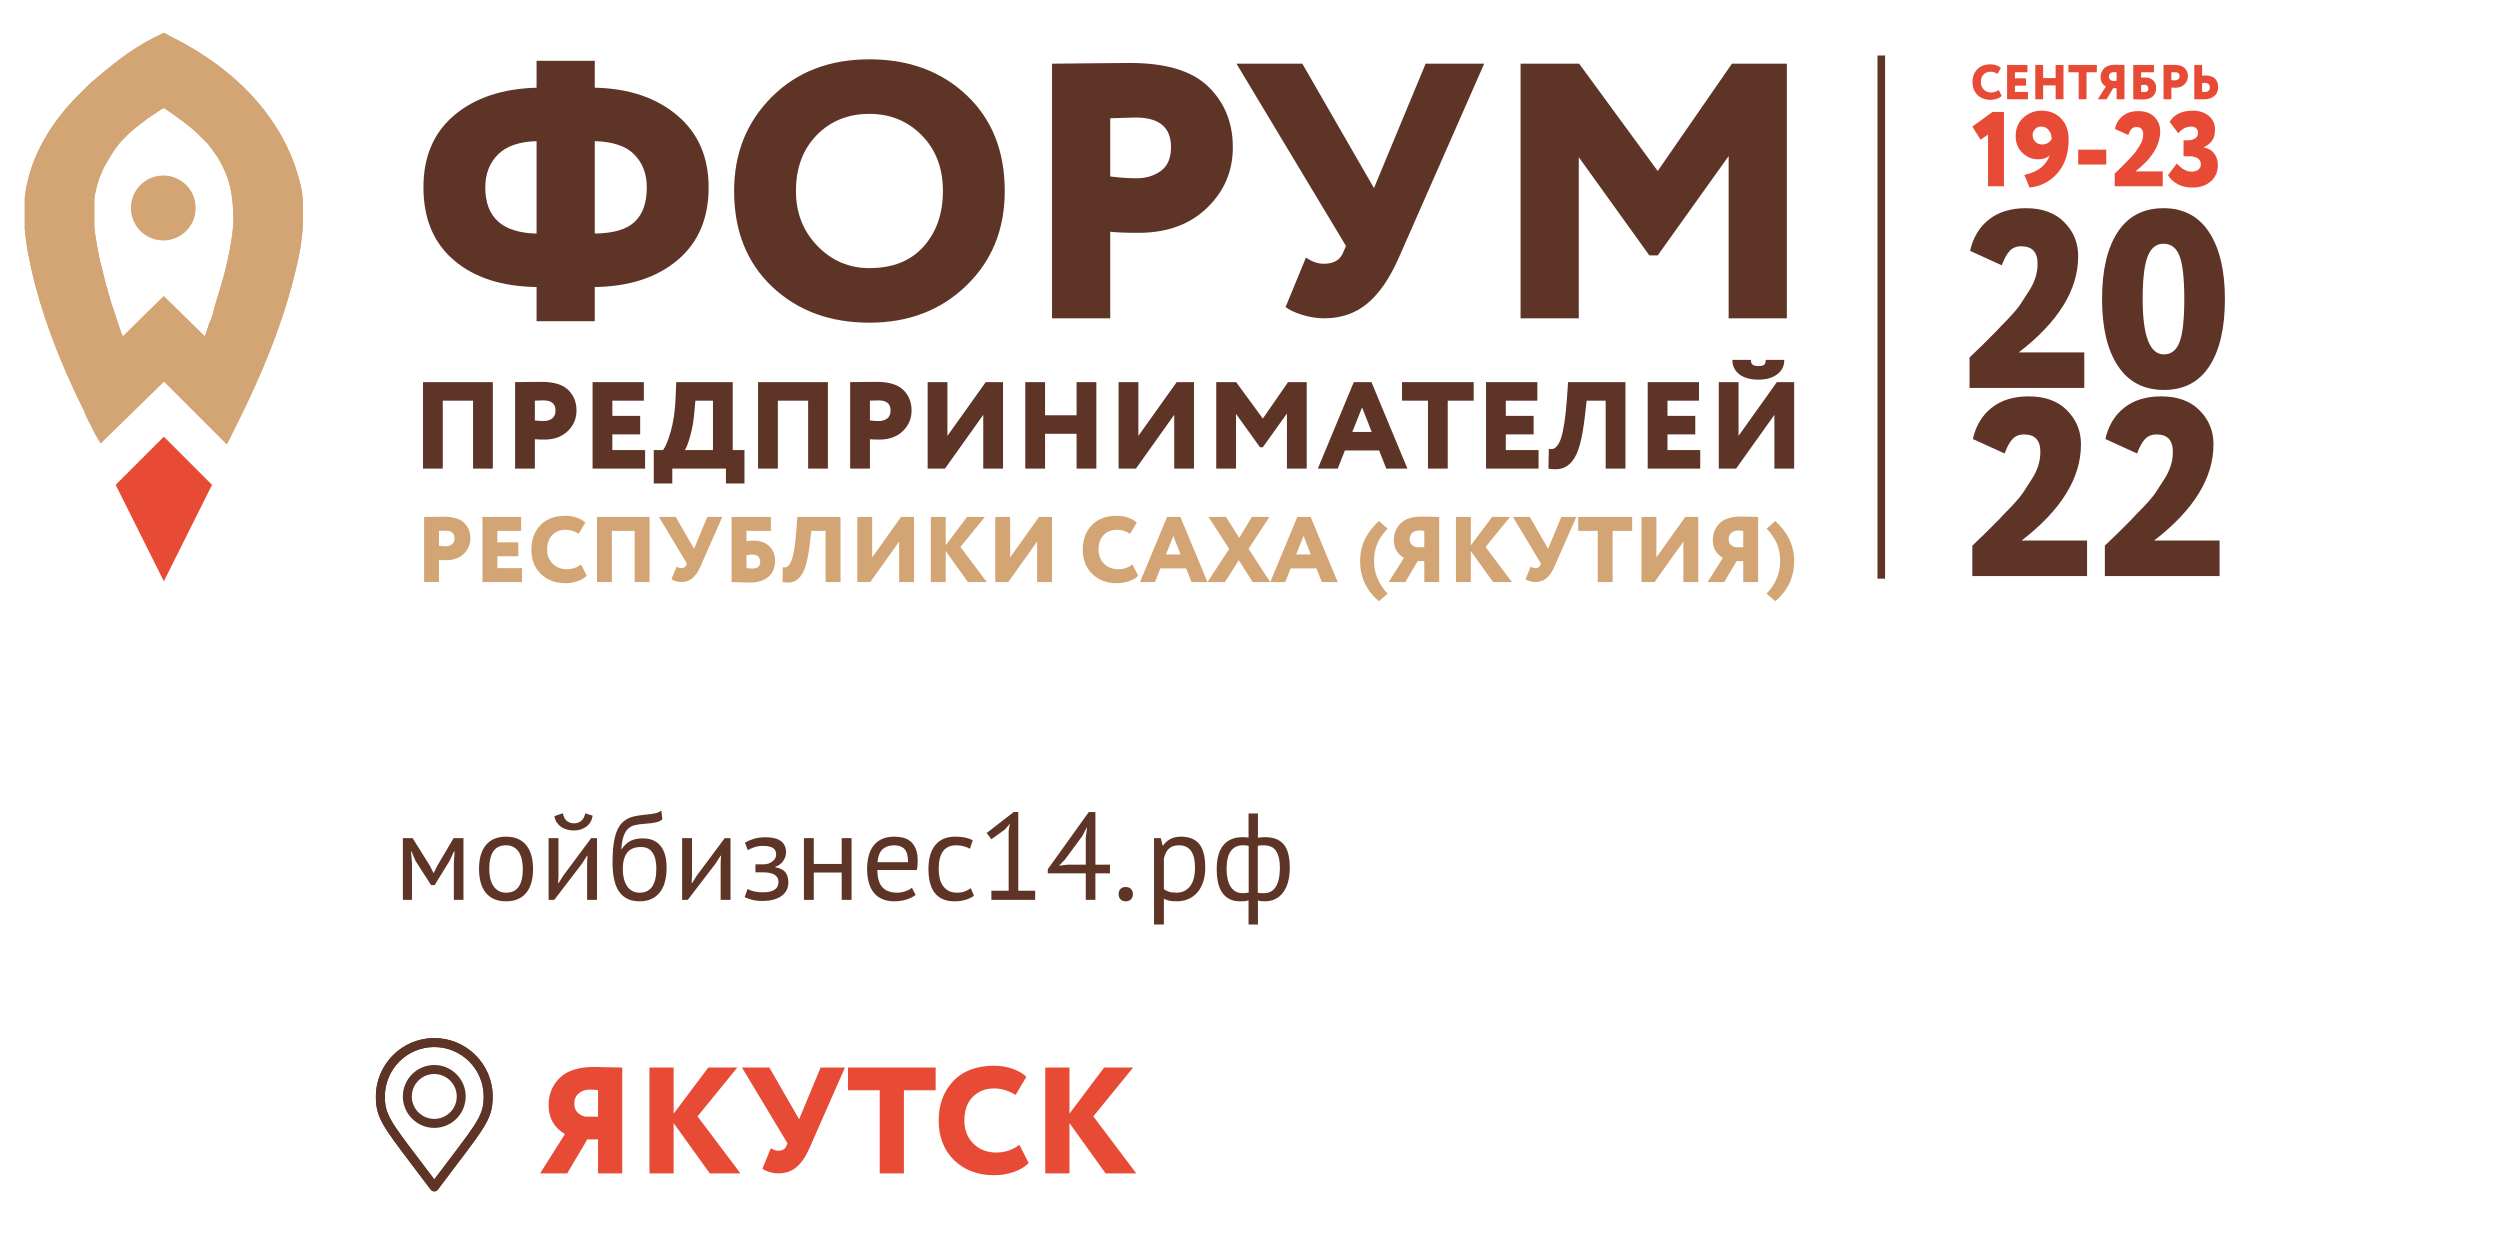 <?xml version="1.0" encoding="UTF-8"?> <!-- Creator: CorelDRAW 2020 --> <svg xmlns="http://www.w3.org/2000/svg" xmlns:xlink="http://www.w3.org/1999/xlink" xmlns:xodm="http://www.corel.com/coreldraw/odm/2003" xml:space="preserve" width="140mm" height="70mm" style="shape-rendering:geometricPrecision; text-rendering:geometricPrecision; image-rendering:optimizeQuality; fill-rule:evenodd; clip-rule:evenodd" viewBox="0 0 14000 7000"> <defs> <style type="text/css"> <![CDATA[ .fil6 {fill:#D4A574} .fil7 {fill:#E74B36} .fil5 {fill:#5E3427} .fil3 {fill:#D4A574;fill-rule:nonzero} .fil1 {fill:#E74B36;fill-rule:nonzero} .fil4 {fill:#E74B36;fill-rule:nonzero} .fil0 {fill:#5E3427;fill-rule:nonzero} .fil2 {fill:#5E3427;fill-rule:nonzero} ]]> </style> </defs> <g id="Слой_x0020_1">  <path class="fil0" d="M2541.49 4833.85l4.15 -65.65 -3.45 0 -24.88 53.21 -83.62 135.45 -19.35 0 -87.08 -135.45 -22.8 -53.21 -2.77 0 5.53 64.96 0 205.94 -51.14 0 0 -345.54 54.6 0 96.75 154.8 20.04 40.09 1.38 0 20.73 -41.47 90.53 -153.42 55.29 0 0 345.54 -53.91 0 0 -205.25zm140.98 32.48c0,-58.51 13.02,-103.31 39.05,-134.41 26.03,-31.1 63.46,-46.65 112.3,-46.65 25.8,0 48.26,4.26 67.38,12.79 19.12,8.52 34.9,20.73 47.33,36.62 12.44,15.9 21.66,35.02 27.65,57.36 5.99,22.35 8.98,47.11 8.98,74.29 0,58.51 -13.01,103.32 -39.04,134.42 -26.03,31.09 -63.47,46.64 -112.3,46.64 -25.8,0 -48.26,-4.26 -67.38,-12.78 -19.12,-8.53 -34.9,-20.73 -47.34,-36.63 -12.44,-15.89 -21.65,-35.01 -27.64,-57.36 -5.99,-22.34 -8.99,-47.11 -8.99,-74.29zm57.36 0c0,17.51 1.73,34.33 5.18,50.45 3.46,16.13 8.87,30.18 16.24,42.16 7.38,11.97 17.05,21.65 29.03,29.02 11.98,7.37 26.49,11.06 43.54,11.06 62.65,0.46 93.98,-43.77 93.98,-132.69 0,-17.97 -1.73,-35.01 -5.18,-51.14 -3.46,-16.12 -8.87,-30.17 -16.24,-42.15 -7.37,-11.98 -17.05,-21.54 -29.03,-28.68 -11.97,-7.14 -26.49,-10.71 -43.53,-10.71 -62.66,-0.46 -93.99,43.76 -93.99,132.68zm548.02 -31.79l2.07 -42.84 -2.07 0 -28.34 44.23 -155.49 203.17 -31.79 0 0 -345.54 55.29 0 0 210.78 -2.08 40.77 2.77 0 26.95 -42.84 155.49 -208.71 32.48 0 0 345.54 -55.28 0 0 -204.56zm-136.14 -280.57c4.6,21.19 12.55,35.93 23.84,44.23 11.28,8.29 24.3,12.44 39.04,12.44 14.75,0 27.88,-4.38 39.39,-13.13 11.52,-8.76 19.35,-23.04 23.5,-42.85l41.46 13.13c-4.14,26.72 -16.01,47.22 -35.59,61.51 -19.58,14.28 -42.96,21.42 -70.14,21.42 -12.44,0 -24.76,-1.61 -36.97,-4.84 -12.21,-3.22 -23.15,-8.06 -32.83,-14.51 -9.67,-6.45 -17.97,-14.74 -24.88,-24.88 -6.91,-10.14 -11.51,-22.11 -13.82,-35.94l47 -16.58zm329.63 201.1c15.21,-22.11 32.02,-37.66 50.45,-46.65 18.43,-8.98 41.46,-13.47 69.11,-13.47 42.38,0 74.98,13.82 97.78,41.46 22.81,27.64 34.21,68.42 34.21,122.32 0,62.2 -13.24,109.19 -39.74,140.98 -26.49,31.79 -63.46,47.68 -110.91,47.68 -50.68,0 -88.69,-17.5 -114.03,-52.52 -25.34,-35.01 -38.01,-90.07 -38.01,-165.16 0,-39.63 1.96,-73.49 5.88,-101.59 3.91,-28.11 9.67,-51.83 17.27,-71.18 7.61,-19.35 16.82,-34.79 27.65,-46.3 10.82,-11.52 23.03,-20.62 36.62,-27.3 13.59,-6.68 28.45,-11.4 44.58,-14.17 16.12,-2.76 33.4,-5.07 51.83,-6.91 23.95,-2.3 42.73,-4.95 56.32,-7.95 13.59,-2.99 24.53,-8.4 32.83,-16.24l6.21 49.76c-4.6,4.15 -9.67,7.6 -15.2,10.37 -5.53,2.76 -12.21,5.07 -20.04,6.91 -7.83,1.84 -17.16,3.45 -27.99,4.84 -10.82,1.38 -23.38,2.53 -37.66,3.45 -19.81,1.38 -37.2,3.8 -52.18,7.26 -14.97,3.45 -27.87,10.13 -38.7,20.04 -10.82,9.9 -19.35,23.96 -25.57,42.15 -6.22,18.2 -10.48,42.27 -12.78,72.22l2.07 0zm6.22 111.95c0,17.51 1.84,34.33 5.53,50.45 3.69,16.13 9.33,30.29 16.93,42.5 7.6,12.21 17.39,21.77 29.37,28.68 11.98,6.91 26.03,10.37 42.16,10.37 31.79,0 55.4,-11.4 70.83,-34.21 15.44,-22.81 23.15,-56.55 23.15,-101.24 0,-17.51 -1.61,-33.63 -4.84,-48.38 -3.22,-14.74 -8.29,-27.52 -15.2,-38.35 -6.91,-10.83 -15.66,-19.12 -26.26,-24.88 -10.6,-5.76 -23.27,-8.64 -38.01,-8.64 -35.93,-0.46 -62.19,10.02 -78.78,31.45 -16.59,21.42 -24.88,52.17 -24.88,92.25zm548.02 -32.48l2.07 -42.84 -2.07 0 -28.34 44.23 -155.49 203.17 -31.79 0 0 -345.54 55.29 0 0 210.78 -2.08 40.77 2.77 0 26.95 -42.84 155.49 -208.71 32.48 0 0 345.54 -55.28 0 0 -204.56zm194.87 50.45l0 -44.92 48.38 0c8.29,0 16.47,-1.38 24.53,-4.14 8.06,-2.77 15.32,-6.57 21.77,-11.41 6.45,-4.83 11.63,-10.59 15.55,-17.27 3.92,-6.68 5.87,-13.71 5.87,-21.08 0,-17.97 -6.22,-30.64 -18.66,-38.01 -12.43,-7.37 -31.09,-11.06 -55.97,-11.06 -17.97,0 -34.44,2.65 -49.41,8.06 -14.98,5.42 -26.61,10.49 -34.9,15.44l-15.9 -42.16c13.82,-7.83 30.06,-14.74 48.72,-20.73 18.66,-5.99 40.89,-8.98 66.69,-8.98 76.48,0 114.72,28.33 114.72,85 0,16.12 -5.18,31.9 -15.55,47.34 -10.37,15.43 -25.22,26.37 -44.57,32.82l0 2.77c27.18,5.07 46.18,14.74 57.01,29.02 10.83,14.28 16.24,33.17 16.24,56.67 0,14.74 -3,28.33 -8.98,40.77 -5.99,12.44 -14.98,23.27 -26.96,32.48 -11.97,9.22 -27.06,16.47 -45.26,21.77 -18.2,5.3 -39.28,7.95 -63.23,7.95 -23.5,0 -42.97,-2.07 -58.4,-6.22 -15.43,-4.15 -29.37,-9.21 -41.81,-15.2l15.9 -45.61c10.59,5.99 23.38,10.59 38.35,13.82 14.97,3.22 31.21,4.83 48.72,4.83 28.1,0 49.53,-4.83 64.27,-14.51 14.74,-9.67 22.11,-24.42 22.11,-44.23 0,-16.58 -6.91,-29.6 -20.73,-39.04 -13.82,-9.45 -36.62,-14.17 -68.41,-14.17l-40.09 0zm483.06 1.38l-156.18 0 0 152.73 -55.29 0 0 -345.54 55.29 0 0 144.44 156.18 0 0 -144.44 55.29 0 0 345.54 -55.29 0 0 -152.73zm413.95 125.09c-13.82,11.05 -31.21,19.81 -52.17,26.26 -20.97,6.45 -43.19,9.67 -66.69,9.67 -26.26,0 -49.07,-4.26 -68.42,-12.78 -19.35,-8.53 -35.24,-20.73 -47.68,-36.63 -12.44,-15.89 -21.65,-34.9 -27.64,-57.01 -5.99,-22.12 -8.99,-46.99 -8.99,-74.64 0,-58.97 13.13,-103.89 39.39,-134.76 26.26,-30.86 63.81,-46.3 112.65,-46.3 15.66,0 31.33,1.73 46.99,5.19 15.66,3.45 29.72,10.02 42.16,19.69 12.44,9.68 22.57,23.38 30.4,41.12 7.84,17.74 11.75,41.12 11.75,70.14 0,15.21 -1.38,32.02 -4.15,50.45l-221.83 0c0,20.27 2.07,38.24 6.22,53.9 4.15,15.67 10.6,28.91 19.35,39.74 8.75,10.83 20.16,19.12 34.21,24.88 14.05,5.76 31.21,8.64 51.48,8.64 15.67,0 31.33,-2.77 47,-8.29 15.66,-5.53 27.41,-11.98 35.24,-19.35l20.73 40.08zm-118.86 -277.81c-27.18,0 -48.95,7.14 -65.31,21.42 -16.35,14.28 -26.14,38.7 -29.37,73.25l171.39 0c0,-35.01 -6.68,-59.54 -20.04,-73.6 -13.36,-14.05 -32.25,-21.07 -56.67,-21.07zm445.74 282.64c-13.82,10.14 -30.18,17.86 -49.07,23.16 -18.89,5.29 -38.7,7.94 -59.43,7.94 -26.72,0 -49.3,-4.26 -67.73,-12.78 -18.42,-8.53 -33.51,-20.73 -45.26,-36.63 -11.75,-15.89 -20.27,-35.01 -25.57,-57.36 -5.3,-22.34 -7.95,-47.11 -7.95,-74.29 0,-58.51 12.9,-103.31 38.7,-134.41 25.8,-31.1 62.89,-46.65 111.26,-46.65 22.12,0 40.89,1.73 56.33,5.19 15.43,3.45 29.37,8.4 41.81,14.85l-15.9 47.69c-10.59,-5.99 -22.34,-10.71 -35.24,-14.17 -12.9,-3.46 -26.72,-5.18 -41.47,-5.18 -65.42,0 -98.13,44.23 -98.13,132.68 0,17.51 1.73,34.21 5.18,50.11 3.46,15.89 9.22,29.94 17.28,42.15 8.06,12.21 18.66,22 31.79,29.37 13.13,7.37 29.37,11.06 48.72,11.06 16.59,0 31.44,-2.54 44.57,-7.6 13.14,-5.07 23.85,-10.83 32.14,-17.28l17.97 42.15zm97.44 -28.33l96.75 0 0 -334.48 6.91 -40.77 -27.65 32.48 -76.01 54.59 -26.27 -35.24 152.04 -117.48 24.88 0 0 440.9 94.68 0 0 51.14 -245.33 0 0 -51.14zm664.11 -97.44l-81.55 0 0 148.58 -53.9 0 0 -148.58 -212.85 0 0 -22.81 229.44 -319.96 37.31 0 0 294.4 81.55 0 0 48.37zm-135.45 -199.03l6.91 -56.67 -2.07 0 -24.19 47 -97.44 131.99 -33.17 33.86 48.37 -5.52 101.59 0 0 -150.66zm183.82 315.82c0,-12.44 3.57,-22.23 10.71,-29.37 7.15,-7.14 16.7,-10.71 28.68,-10.71 12.44,0 22.35,3.57 29.72,10.71 7.37,7.14 11.06,16.93 11.06,29.37 0,11.98 -3.69,21.65 -11.06,29.03 -7.37,7.37 -17.28,11.05 -29.72,11.05 -11.98,0 -21.53,-3.68 -28.68,-11.05 -7.14,-7.38 -10.71,-17.05 -10.71,-29.03zm198.34 -313.75l38.01 0 10.37 41.47 2.76 0c10.6,-16.13 24.3,-28.45 41.12,-36.97 16.82,-8.53 36.05,-12.79 57.7,-12.79 46.08,0 80.4,13.59 102.97,40.78 22.58,27.18 33.87,71.64 33.87,133.37 0,29.03 -3.8,55.17 -11.41,78.44 -7.6,23.26 -18.31,42.96 -32.13,59.08 -13.82,16.13 -30.52,28.57 -50.1,37.32 -19.58,8.76 -41.35,13.13 -65.31,13.13 -17.05,0 -30.52,-1.03 -40.43,-3.11 -9.9,-2.07 -20.61,-5.64 -32.13,-10.71l0 143.74 -55.29 0 0 -483.75zm139.6 40.09c-23.5,0 -42.04,6.1 -55.63,18.31 -13.59,12.21 -23.15,30.75 -28.68,55.63l0 171.39c8.29,6.45 17.74,11.4 28.33,14.85 10.6,3.46 24.65,5.19 42.16,5.19 31.79,0 57.01,-11.87 75.67,-35.59 18.66,-23.73 27.99,-58.63 27.99,-104.7 0,-18.89 -1.61,-36.05 -4.84,-51.48 -3.22,-15.44 -8.41,-28.57 -15.55,-39.39 -7.14,-10.83 -16.35,-19.24 -27.64,-25.23 -11.29,-5.99 -25.23,-8.98 -41.81,-8.98zm389.76 308.21c-7.83,2.77 -16.01,4.38 -24.53,4.84 -8.52,0.46 -16.24,0.69 -23.15,0.69 -41.93,0 -74.18,-14.74 -96.75,-44.23 -22.58,-29.48 -33.86,-75.09 -33.86,-136.83 0,-58.97 12.44,-103.43 37.31,-133.37 24.88,-29.95 60.82,-44.92 107.81,-44.92 12.9,0 23.96,0.92 33.17,2.76l0 -135.45 52.52 0 0 136.14c8.3,-1.38 15.67,-2.3 22.12,-2.76 6.45,-0.46 12.67,-0.69 18.66,-0.69 45.61,0 79.93,13.24 102.97,39.73 23.03,26.49 34.55,70.38 34.55,131.65 0,29.03 -3.11,55.17 -9.33,78.44 -6.22,23.26 -15.32,42.96 -27.3,59.08 -11.97,16.13 -26.6,28.57 -43.88,37.32 -17.28,8.76 -37.2,13.13 -59.78,13.13 -4.14,0 -10.25,-0.34 -18.31,-1.03 -8.06,-0.69 -14.63,-1.96 -19.7,-3.8l0 134.75 -52.52 0 0 -135.45zm82.93 -308.21c-5.53,0 -10.48,0.11 -14.86,0.34 -4.37,0.23 -9.79,1.27 -16.24,3.11l0 262.61c4.61,0.92 9.79,1.5 15.55,1.73 5.76,0.23 12.1,0.34 19.01,0.34 29.48,0 51.71,-12.21 66.69,-36.62 14.97,-24.42 22.45,-59.67 22.45,-105.74 0,-39.16 -6.79,-69.91 -20.38,-92.26 -13.59,-22.34 -37.66,-33.51 -72.22,-33.51zm-116.79 268.13c5.53,0 11.06,-0.23 16.59,-0.69 5.52,-0.46 11.51,-1.38 17.96,-2.76l0 -261.92c-5.52,-0.92 -10.71,-1.61 -15.54,-2.07 -4.84,-0.46 -10.72,-0.69 -17.63,-0.69 -28.56,0 -50.79,10.71 -66.69,32.13 -15.89,21.42 -23.84,54.94 -23.84,100.55 0,19.35 1.73,37.32 5.19,53.91 3.45,16.58 8.86,30.98 16.24,43.19 7.37,12.21 16.7,21.65 27.98,28.33 11.29,6.68 24.54,10.02 39.74,10.02z"></path> <g id="_-2129908904"> <path class="fil1" d="M3349.04 6570.97l0 -190.5 -60.11 0 -112.61 190.5 -151.55 0 138.85 -220.13c-60.96,-36.13 -91.44,-90.03 -91.44,-161.72 0,-61.52 20.88,-112.61 62.65,-153.25 41.77,-40.64 105.84,-60.96 192.2,-60.96 12.42,0 38.94,0.57 79.58,1.7 40.65,1.13 66.61,1.69 77.9,1.69l0 592.67 -135.47 0zm-71.12 -317.5l71.12 0 0 -148.17c-11.29,-2.26 -27.66,-3.39 -49.11,-3.39 -23.14,0 -42.89,7.06 -59.26,21.17 -16.37,14.11 -24.56,33.02 -24.56,56.73 0,20.88 5.93,37.39 17.78,49.53 11.86,12.13 26.53,20.18 44.03,24.13zm358.99 317.5l0 -592.67 135.47 0 0 258.24 193.88 -258.24 162.57 0 -222.68 273.48 240.46 319.19 -171.88 0 -202.35 -281.94 0 281.94 -135.47 0zm1094.75 -592.67l-198.97 452.12c-20.88,47.42 -45.15,82.69 -72.81,105.84 -27.66,23.14 -61.24,34.71 -100.76,34.71 -16.36,0 -33.3,-2.68 -50.8,-8.04 -17.49,-5.37 -30.48,-11.43 -38.94,-18.21l47.41 -115.14c14.11,9.59 27.94,14.39 41.49,14.39 22.01,0 36.69,-7.9 44.02,-23.71l7.62 -17.78 -254.84 -424.18 153.24 0 166.8 289.56 120.23 -289.56 136.31 0zm16.94 127l0 -127 491.07 0 0 127 -177.81 0 0 465.67 -135.46 0 0 -465.67 -177.8 0zm960.12 305.65l51.65 101.6c-18.07,20.32 -44.88,36.83 -80.44,49.53 -35.56,12.7 -73.09,19.05 -112.61,19.05 -92,0 -166.79,-28.08 -224.36,-84.24 -57.58,-56.17 -86.36,-130.25 -86.36,-222.25 0,-89.19 27.09,-162.57 81.28,-220.14 54.18,-57.57 130.38,-86.36 228.6,-86.36 37.82,0 72.81,5.79 104.99,17.36 32.17,11.57 57.57,26.39 76.2,44.45l-60.12 101.6c-40.07,-24.27 -80.43,-36.41 -121.07,-36.41 -47.98,0 -87.63,15.81 -118.96,47.41 -31.33,31.61 -46.99,75.64 -46.99,132.09 0,52.49 16.65,95.53 49.95,129.11 33.31,33.59 76.49,50.38 129.54,50.38 47.42,0 90.32,-14.39 128.7,-43.18zm144.78 160.02l0 -592.67 135.47 0 0 258.24 193.88 -258.24 162.57 0 -222.68 273.48 240.46 319.19 -171.88 0 -202.35 -281.94 0 281.94 -135.47 0z"></path> <g> <path class="fil0" d="M2512.88 6497.8c-24.2,31.77 -51.18,67.07 -80.92,106.9 -30.25,-40.09 -57.23,-75.65 -81.44,-107.67 -165.42,-218.11 -195.19,-257.43 -195.19,-356.79 0,-152.81 124.07,-276.88 276.63,-276.88 152.56,0 276.6,124.07 276.6,276.88 0,99.1 -29.74,138.68 -195.68,357.56zm-80.92 -684.6c-180.3,0 -327.06,146.49 -327.06,327.04 0,116.23 35.3,162.9 205.54,387.3 29.5,38.83 63.01,82.96 101.34,134.15 4.78,6.31 12.1,10.09 20.18,10.09 7.8,0 15.36,-3.78 20.18,-10.09 38.06,-50.93 71.36,-94.8 100.58,-133.64 170.73,-224.91 206.27,-271.82 206.27,-387.81 0,-180.55 -146.75,-327.04 -327.03,-327.04z"></path> <path class="fil0" d="M2431.96 6265.81c-69.34,0 -125.82,-56.23 -125.82,-125.57 0,-69.34 56.48,-125.83 125.82,-125.83 69.34,0 125.82,56.49 125.82,125.83 0,69.34 -56.48,125.57 -125.82,125.57zm0 -301.82c-97.08,0 -176.01,79.17 -176.01,176.25 0,97.07 78.93,176.01 176.01,176.01 97.08,0 176.01,-78.94 176.01,-176.01 0,-97.08 -78.93,-176.25 -176.01,-176.25z"></path> <path class="fil0" d="M2512.88 6497.8c-24.2,31.77 -51.18,67.07 -80.92,106.9 -30.25,-40.09 -57.23,-75.65 -81.44,-107.67 -165.42,-218.11 -195.19,-257.43 -195.19,-356.79 0,-152.81 124.07,-276.88 276.63,-276.88 152.56,0 276.6,124.07 276.6,276.88 0,99.1 -29.74,138.68 -195.68,357.56zm-80.92 -684.6c-180.3,0 -327.06,146.49 -327.06,327.04 0,116.23 35.3,162.9 205.54,387.3 29.5,38.83 63.01,82.96 101.34,134.15 4.78,6.31 12.1,10.09 20.18,10.09 7.8,0 15.36,-3.78 20.18,-10.09 38.06,-50.93 71.36,-94.8 100.58,-133.64 170.73,-224.91 206.27,-271.82 206.27,-387.81 0,-180.55 -146.75,-327.04 -327.03,-327.04z"></path> </g> </g> <path class="fil2" d="M11671.98 2172.31l-642.52 0 0 -170.58c0.94,-0.95 24.16,-23.22 69.65,-66.81l78.18 -78.19c17.06,-18.95 39.81,-42.64 68.24,-71.07 32.22,-34.12 54.96,-61.13 68.23,-81.03l46.91 -72.5c33.17,-50.22 49.75,-101.87 49.75,-154.94 0,-65.39 -30.32,-98.09 -90.97,-98.09 -27.49,0 -49.28,8.77 -65.39,26.3 -16.11,17.53 -30.8,44.3 -44.07,80.32l-177.69 -81.03c17.06,-74.87 52.36,-133.39 105.9,-175.56 53.55,-42.17 122.49,-63.26 206.83,-63.26 91.93,0 163.48,26.07 214.65,78.19 52.12,52.12 78.19,115.61 78.19,190.48 0,188.59 -110.88,368.17 -332.64,538.76l366.75 0 0 199.01zm188.35 -122.96c-59.23,-89.56 -88.84,-214.41 -88.84,-374.57 0,-160.16 28.9,-284.78 86.71,-373.86 58.75,-90.03 144.52,-135.05 257.29,-135.05 111.83,0 197.12,45.02 255.88,135.05 58.75,90.03 88.13,214.65 88.13,373.86 0,161.1 -28.9,286.2 -86.71,375.28 -57.81,89.08 -142.63,133.62 -254.45,133.62 -112.78,0 -198.78,-44.78 -258.01,-134.33zm138.6 -374.57c0,206.59 39.8,309.89 119.41,309.89 40.75,0 69.89,-23.22 87.42,-69.66 17.53,-46.43 26.3,-126.51 26.3,-240.23 0,-113.72 -8.77,-193.8 -26.3,-240.24 -17.53,-46.44 -47.62,-69.65 -90.27,-69.65 -40.75,0 -70.36,23.93 -88.84,71.78 -18.48,47.86 -27.72,127.23 -27.72,238.11z"></path> <path class="fil2" d="M11687.62 3226.1l-642.52 0 0 -170.58c0.94,-0.95 24.16,-23.22 69.65,-66.81l78.18 -78.19c17.06,-18.95 39.81,-42.64 68.24,-71.07 32.22,-34.12 54.96,-61.13 68.23,-81.03l46.91 -72.5c33.17,-50.22 49.75,-101.87 49.75,-154.94 0,-65.39 -30.32,-98.09 -90.97,-98.09 -27.49,0 -49.28,8.77 -65.39,26.3 -16.11,17.53 -30.8,44.3 -44.07,80.32l-177.69 -81.03c17.06,-74.87 52.36,-133.39 105.9,-175.56 53.55,-42.17 122.49,-63.26 206.83,-63.26 91.93,0 163.48,26.07 214.65,78.19 52.12,52.12 78.19,115.61 78.19,190.48 0,188.59 -110.88,368.17 -332.64,538.76l366.75 0 0 199.01zm742.03 0l-642.52 0 0 -170.58c0.94,-0.95 24.16,-23.22 69.65,-66.81l78.18 -78.19c17.06,-18.95 39.81,-42.64 68.24,-71.07 32.22,-34.12 54.96,-61.13 68.23,-81.03l46.91 -72.5c33.17,-50.22 49.75,-101.87 49.75,-154.94 0,-65.39 -30.32,-98.09 -90.97,-98.09 -27.49,0 -49.28,8.77 -65.39,26.3 -16.11,17.53 -30.8,44.3 -44.07,80.32l-177.69 -81.03c17.06,-74.87 52.36,-133.39 105.9,-175.56 53.55,-42.17 122.49,-63.26 206.83,-63.26 91.93,0 163.48,26.07 214.65,78.19 52.12,52.12 78.19,115.61 78.19,190.48 0,188.59 -110.88,368.17 -332.64,538.76l366.75 0 0 199.01z"></path> <path class="fil2" d="M3004.81 1798.89l0 -191.49c-194.21,-2.72 -348.35,-52.63 -462.43,-149.73 -114.08,-97.1 -171.12,-233.25 -171.12,-408.44 0,-172.48 57.72,-307.27 173.16,-404.37 115.44,-97.1 268.9,-148.37 460.39,-153.8l0 -150.75 325.94 0 0 150.75c190.13,4.07 343.93,55.68 461.4,154.82 117.48,99.14 176.22,233.59 176.22,403.35 0,173.83 -58.06,309.64 -174.18,407.42 -116.11,97.78 -270.6,148.03 -463.44,150.75l0 191.49 -325.94 0zm617.25 -749.66c0,-74.7 -23.09,-135.81 -69.27,-183.34 -46.17,-47.54 -120.19,-72.66 -222.04,-75.38l0 517.43c104.57,-1.36 179.26,-23.43 224.08,-66.21 44.82,-42.77 67.23,-106.94 67.23,-192.5zm-904.49 0c0,168.4 95.75,254.64 287.24,258.71l0 -517.43c-97.78,2.72 -170.1,27.84 -216.96,75.38 -46.85,47.53 -70.28,108.64 -70.28,183.34zm1393.39 20.37c0,-210.5 70.29,-386.04 210.85,-526.6 140.56,-140.56 322.88,-210.84 546.96,-210.84 221.37,0 403.01,67.23 544.93,201.68 141.92,134.45 212.88,313.03 212.88,535.76 0,214.57 -71.64,391.13 -214.91,529.65 -143.28,138.52 -324.25,207.79 -542.9,207.79 -221.36,0 -403.01,-67.23 -544.93,-201.68 -141.92,-134.45 -212.88,-313.04 -212.88,-535.76zm346.32 0c0,122.23 40.06,224.76 120.19,307.6 80.12,82.85 177.22,124.27 291.3,124.27 130.38,0 231.56,-40.41 303.53,-121.21 71.98,-80.81 107.97,-184.36 107.97,-310.66 0,-127.66 -39.38,-231.55 -118.15,-311.68 -78.77,-80.13 -176.55,-120.19 -293.35,-120.19 -119.51,0 -217.97,39.72 -295.38,119.17 -77.41,79.45 -116.11,183.68 -116.11,312.7zm1760.07 712.99l-325.94 0 0 -1425.98c24.45,0 93.37,-0.68 206.77,-2.04 113.4,-1.36 189.79,-2.04 229.17,-2.04 202.36,0 349.03,44.48 440.02,133.43 90.99,88.96 136.49,202.02 136.49,339.18 0,133.1 -48.21,246.16 -144.64,339.18 -96.42,93.03 -224.08,139.55 -382.97,139.55 -71.98,0 -124.95,-2.04 -158.9,-6.11l0 484.83zm142.6 -1124.49c-5.43,0 -52.97,1.36 -142.6,4.07l0 325.94c51.61,6.79 101.18,10.19 148.71,10.19 51.61,0 96.42,-13.58 134.45,-40.74 38.03,-27.17 57.04,-71.98 57.04,-134.45 0,-110.01 -65.87,-165.01 -197.6,-165.01zm1951.56 -301.49l-478.72 1087.82c-50.25,114.08 -108.65,198.96 -175.2,254.64 -66.54,55.68 -147.35,83.52 -242.41,83.52 -39.39,0 -80.13,-6.45 -122.23,-19.35 -42.1,-12.9 -73.34,-27.5 -93.71,-43.8l114.08 -277.05c33.95,23.09 67.23,34.63 99.82,34.63 52.97,0 88.28,-19.01 105.93,-57.04l18.33 -42.78 -613.17 -1020.59 368.72 0 401.31 696.69 289.27 -696.69 327.98 0zm203.71 1425.98l0 -1425.98 327.98 0 440.02 600.95 415.57 -600.95 307.6 0 0 1425.98 -325.94 0 0 -908.56 -397.23 556.14 -46.86 0 -395.2 -550.02 0 902.44 -325.94 0z"></path> <path class="fil2" d="M2649.14 2624.33l0 -380.67 -169.57 0 0 380.67 -110.74 0 0 -484.49 391.06 0 0 484.49 -110.75 0zm346.07 0l-110.74 0 0 -484.49c8.31,0 31.72,-0.23 70.25,-0.69 38.53,-0.46 64.49,-0.7 77.87,-0.7 68.75,0 118.58,15.12 149.5,45.34 30.91,30.22 46.37,68.64 46.37,115.24 0,45.22 -16.38,83.63 -49.14,115.24 -32.76,31.61 -76.14,47.41 -130.12,47.41 -24.46,0 -42.45,-0.69 -53.99,-2.08l0 164.73zm48.45 -382.06c-1.84,0 -17.99,0.47 -48.45,1.39l0 110.74c17.54,2.31 34.38,3.46 50.53,3.46 17.53,0 32.76,-4.61 45.68,-13.84 12.92,-9.23 19.38,-24.46 19.38,-45.68 0,-37.38 -22.38,-56.07 -67.14,-56.07zm274.78 382.06l0 -484.49 287.24 0 0 103.82 -176.5 0 0 85.13 155.73 0 0 103.82 -155.73 0 0 87.9 183.42 0 0 103.82 -294.16 0zm342.6 83.06l0 -186.88 51.91 0c13.38,-17.07 27.57,-51.1 42.57,-102.09 14.99,-50.99 24.11,-111.55 27.34,-181.68l4.15 -96.9 316.3 0 0 380.67 65.75 0 0 186.88 -103.81 0 0 -83.06 -300.39 0 0 83.06 -103.82 0zm225.64 -382.06c-3.7,39.68 -11.08,79.25 -22.15,118.7 -11.08,39.45 -21,64.94 -29.76,76.48l157.8 0 0 -276.85 -98.28 0 -7.61 81.67zm638.83 299l0 -380.67 -169.57 0 0 380.67 -110.74 0 0 -484.49 391.06 0 0 484.49 -110.75 0zm346.07 0l-110.74 0 0 -484.49c8.31,0 31.72,-0.23 70.25,-0.69 38.53,-0.46 64.49,-0.7 77.87,-0.7 68.75,0 118.58,15.12 149.5,45.34 30.91,30.22 46.37,68.64 46.37,115.24 0,45.22 -16.38,83.63 -49.14,115.24 -32.76,31.61 -76.14,47.41 -130.12,47.41 -24.46,0 -42.45,-0.69 -53.99,-2.08l0 164.73zm48.45 -382.06c-1.84,0 -17.99,0.47 -48.45,1.39l0 110.74c17.54,2.31 34.38,3.46 50.53,3.46 17.53,0 32.76,-4.61 45.68,-13.84 12.92,-9.23 19.38,-24.46 19.38,-45.68 0,-37.38 -22.38,-56.07 -67.14,-56.07zm371.68 382.06l-96.9 0 0 -484.49 110.74 0 0 301.08 214.56 -301.08 96.9 0 0 484.49 -110.74 0 0 -301.08 -214.56 301.08zm737.12 0l0 -195.18 -176.5 0 0 195.18 -110.74 0 0 -484.49 110.74 0 0 185.49 176.5 0 0 -185.49 110.74 0 0 484.49 -110.74 0zm332.22 0l-96.9 0 0 -484.49 110.74 0 0 301.08 214.56 -301.08 96.9 0 0 484.49 -110.74 0 0 -301.08 -214.56 301.08zm449.88 0l0 -484.49 111.43 0 149.5 204.18 141.2 -204.18 104.51 0 0 484.49 -110.74 0 0 -308.69 -134.97 188.95 -15.91 0 -134.28 -186.87 0 306.61 -110.74 0zm568.93 0l201.41 -484.49 98.97 0 201.41 484.49 -118.35 0 -40.14 -101.74 -191.72 0 -40.15 101.74 -111.43 0zm247.78 -342.6l-54.68 137.04 108.67 0 -53.99 -137.04zm223.56 -38.07l0 -103.82 401.44 0 0 103.82 -145.35 0 0 380.67 -110.74 0 0 -380.67 -145.35 0zm470.65 380.67l0 -484.49 287.24 0 0 103.82 -176.5 0 0 85.13 155.73 0 0 103.82 -155.73 0 0 87.9 183.42 0 0 103.82 -294.16 0zm669.98 0l0 -380.67 -106.59 0 -10.38 91.36c-7.38,63.21 -16.61,115.01 -27.69,155.38 -11.07,40.38 -25.26,71.06 -42.56,92.06 -17.31,20.99 -36.34,34.49 -57.1,40.49 -20.77,5.99 -46.15,6.46 -76.14,1.38l2.08 -110.74c9.23,1.84 17.3,1.84 24.22,0 6.92,-1.85 14.54,-7.73 22.84,-17.65 8.31,-9.92 15.58,-24.46 21.81,-43.6 6.23,-19.15 12.22,-46.95 17.99,-83.41 5.77,-36.45 10.5,-80.51 14.19,-132.19l6.92 -96.9 321.15 0 0 484.49 -110.74 0zm235.32 0l0 -484.49 287.24 0 0 103.82 -176.5 0 0 85.13 155.73 0 0 103.82 -155.73 0 0 87.9 183.42 0 0 103.82 -294.16 0zm494.87 0l-96.9 0 0 -484.49 110.74 0 0 301.08 214.56 -301.08 96.9 0 0 484.49 -110.74 0 0 -301.08 -214.56 301.08zm-20.76 -609.07l103.82 0c0,12.92 3.23,21.91 9.69,26.99 6.46,5.07 17.53,7.61 33.22,7.61 14.3,0 24.57,-2.31 30.8,-6.92 6.23,-4.61 9.34,-13.84 9.34,-27.68l103.82 0c0.46,33.22 -12.57,59.98 -39.1,80.28 -26.54,20.31 -61.49,30.46 -104.86,30.46 -46.14,0 -82.14,-10.04 -107.97,-30.11 -25.84,-20.07 -38.76,-46.95 -38.76,-80.63z"></path> <path class="fil3" d="M2458.39 3259.68l-83.41 0 0 -364.92c6.25,0 23.89,-0.18 52.91,-0.53 29.02,-0.34 48.57,-0.52 58.65,-0.52 51.79,0 89.32,11.39 112.61,34.15 23.28,22.76 34.92,51.7 34.92,86.8 0,34.06 -12.33,62.99 -37.01,86.8 -24.67,23.81 -57.34,35.71 -98.01,35.71 -18.42,0 -31.97,-0.52 -40.66,-1.56l0 124.07zm36.49 -287.77c-1.39,0 -13.55,0.35 -36.49,1.04l0 83.42c13.21,1.73 25.89,2.6 38.06,2.6 13.2,0 24.67,-3.47 34.4,-10.42 9.73,-6.96 14.6,-18.42 14.6,-34.41 0,-28.15 -16.86,-42.23 -50.57,-42.23zm206.97 287.77l0 -364.92 216.35 0 0 78.19 -132.94 0 0 64.13 117.3 0 0 78.19 -117.3 0 0 66.21 138.15 0 0 78.2 -221.56 0zm552.08 -98.53l31.8 62.56c-11.12,12.51 -27.63,22.68 -49.53,30.5 -21.89,7.82 -45,11.73 -69.33,11.73 -56.65,0 -102.7,-17.29 -138.15,-51.88 -35.45,-34.58 -53.18,-80.19 -53.18,-136.84 0,-54.91 16.69,-100.1 50.05,-135.55 33.36,-35.44 80.28,-53.17 140.76,-53.17 23.28,0 44.83,3.56 64.64,10.69 19.81,7.12 35.45,16.25 46.92,27.37l-37.02 62.55c-24.67,-14.94 -49.52,-22.41 -74.54,-22.41 -29.55,0 -53.96,9.73 -73.25,29.19 -19.29,19.46 -28.93,46.57 -28.93,81.33 0,32.32 10.25,58.82 30.76,79.5 20.5,20.68 47.09,31.02 79.76,31.02 29.19,0 55.6,-8.86 79.24,-26.59zm300.27 98.53l0 -286.73 -127.72 0 0 286.73 -83.41 0 0 -364.92 294.54 0 0 364.92 -83.41 0zm490.56 -364.92l-122.51 278.38c-12.86,29.19 -27.8,50.92 -44.83,65.17 -17.03,14.25 -37.71,21.37 -62.04,21.37 -10.08,0 -20.5,-1.65 -31.28,-4.95 -10.77,-3.3 -18.77,-7.04 -23.98,-11.21l29.2 -70.9c8.68,5.91 17.2,8.86 25.54,8.86 13.55,0 22.59,-4.86 27.11,-14.59l4.69 -10.95 -156.92 -261.18 94.36 0 102.7 178.29 74.03 -178.29 83.93 0zm52.14 364.92l0 -364.92 220 0 0 78.19 -136.59 0 0 57.87c10.08,-2.08 23.98,-3.13 41.71,-3.13 35.45,0 64.03,10.26 85.75,30.76 21.72,20.51 32.59,47.79 32.59,81.85 0,38.23 -12.34,68.12 -37.02,89.66 -24.67,21.55 -59.6,32.33 -104.78,32.33 -18.08,0 -38.32,-0.44 -60.74,-1.31 -22.41,-0.87 -36.06,-1.3 -40.92,-1.3zm118.34 -153.79c-10.78,0 -22.42,1.04 -34.93,3.13l0 72.46c14.94,1.74 25.37,2.61 31.28,2.61 30.24,0 45.35,-12.51 45.35,-37.54 0,-11.81 -3.38,-21.54 -10.16,-29.19 -6.78,-7.65 -17.29,-11.47 -31.54,-11.47zm408.19 153.79l0 -286.73 -80.29 0 -7.82 68.82c-5.56,47.61 -12.51,86.62 -20.85,117.03 -8.34,30.41 -19.03,53.53 -32.06,69.34 -13.03,15.81 -27.37,25.98 -43.01,30.5 -15.64,4.52 -34.75,4.86 -57.34,1.04l1.56 -83.41c6.95,1.39 13.03,1.39 18.25,0 5.21,-1.39 10.94,-5.82 17.2,-13.29 6.26,-7.48 11.73,-18.42 16.42,-32.85 4.69,-14.42 9.21,-35.36 13.56,-62.82 4.34,-27.45 7.9,-60.64 10.68,-99.57l5.22 -72.98 241.89 0 0 364.92 -83.41 0zm250.23 0l-72.98 0 0 -364.92 83.41 0 0 226.77 161.61 -226.77 72.98 0 0 364.92 -83.41 0 0 -226.77 -161.61 226.77zm338.86 0l0 -364.92 83.41 0 0 159 119.38 -159 100.1 0 -137.11 168.38 148.05 196.54 -105.82 0 -124.6 -173.6 0 173.6 -83.41 0zm433.73 0l-72.98 0 0 -364.92 83.41 0 0 226.77 161.61 -226.77 72.98 0 0 364.92 -83.41 0 0 -226.77 -161.61 226.77zm695.44 -98.53l31.8 62.56c-11.12,12.51 -27.63,22.68 -49.53,30.5 -21.89,7.82 -45,11.73 -69.33,11.73 -56.65,0 -102.7,-17.29 -138.15,-51.88 -35.45,-34.58 -53.18,-80.19 -53.18,-136.84 0,-54.91 16.69,-100.1 50.05,-135.55 33.36,-35.44 80.28,-53.17 140.76,-53.17 23.28,0 44.83,3.56 64.64,10.69 19.81,7.12 35.45,16.25 46.92,27.37l-37.02 62.55c-24.67,-14.94 -49.52,-22.41 -74.54,-22.41 -29.55,0 -53.96,9.73 -73.25,29.19 -19.29,19.46 -28.93,46.57 -28.93,81.33 0,32.32 10.25,58.82 30.76,79.5 20.5,20.68 47.09,31.02 79.76,31.02 29.19,0 55.6,-8.86 79.24,-26.59zm42.22 98.53l151.7 -364.92 74.55 0 151.71 364.92 -89.15 0 -30.24 -76.63 -144.4 0 -30.24 76.63 -83.93 0zm186.63 -258.05l-41.18 103.22 81.85 0 -40.67 -103.22zm538.01 -106.87l-116.78 178.81 121.47 186.11 -98.01 0 -78.2 -122.51 -77.15 122.51 -98.01 0 121.47 -186.11 -115.74 -178.81 98.01 0 74.03 117.29 70.9 -117.29 98.01 0zm4.69 364.92l151.7 -364.92 74.55 0 151.71 364.92 -89.15 0 -30.24 -76.63 -144.4 0 -30.24 76.63 -83.93 0zm186.63 -258.05l-41.18 103.22 81.85 0 -40.67 -103.22zm471.27 322.69l-49.52 42.75c-70.2,-60.47 -105.31,-135.37 -105.31,-224.69 0,-86.19 35.28,-161.08 105.83,-224.69l48.48 42.75c-25.71,26.42 -44.83,54.05 -57.34,82.89 -12.51,28.85 -18.77,61.87 -18.77,99.05 0,36.15 7.3,70.21 21.9,102.18 14.59,31.98 32.84,58.56 54.73,79.76zm204.88 -64.64l0 -117.3 -37.01 0 -69.34 117.3 -93.32 0 85.5 -135.54c-37.54,-22.25 -56.3,-55.44 -56.3,-99.58 0,-37.88 12.86,-69.33 38.57,-94.35 25.72,-25.03 65.17,-37.54 118.34,-37.54 7.65,0 23.99,0.35 49.01,1.04 25.02,0.7 41.01,1.05 47.96,1.05l0 364.92 -83.41 0zm-43.79 -195.5l43.79 0 0 -91.23c-6.95,-1.39 -17.03,-2.08 -30.24,-2.08 -14.25,0 -26.41,4.34 -36.49,13.03 -10.08,8.69 -15.12,20.33 -15.12,34.93 0,12.86 3.65,23.03 10.95,30.5 7.3,7.47 16.33,12.42 27.11,14.85zm221.04 195.5l0 -364.92 83.41 0 0 159 119.38 -159 100.1 0 -137.11 168.38 148.05 196.54 -105.82 0 -124.6 -173.6 0 173.6 -83.41 0zm674.06 -364.92l-122.51 278.38c-12.86,29.19 -27.8,50.92 -44.83,65.17 -17.03,14.25 -37.71,21.37 -62.04,21.37 -10.08,0 -20.5,-1.65 -31.28,-4.95 -10.77,-3.3 -18.77,-7.04 -23.98,-11.21l29.2 -70.9c8.68,5.91 17.2,8.86 25.54,8.86 13.55,0 22.59,-4.86 27.11,-14.59l4.69 -10.95 -156.92 -261.18 94.36 0 102.7 178.29 74.03 -178.29 83.93 0zm10.43 78.19l0 -78.19 302.37 0 0 78.19 -109.48 0 0 286.73 -83.41 0 0 -286.73 -109.48 0zm427.48 286.73l-72.98 0 0 -364.92 83.41 0 0 226.77 161.61 -226.77 72.98 0 0 364.92 -83.41 0 0 -226.77 -161.61 226.77zm496.82 0l0 -117.3 -37.01 0 -69.34 117.3 -93.32 0 85.5 -135.54c-37.54,-22.25 -56.3,-55.44 -56.3,-99.58 0,-37.88 12.86,-69.33 38.57,-94.35 25.72,-25.03 65.17,-37.54 118.34,-37.54 7.65,0 23.99,0.35 49.01,1.04 25.02,0.7 41.01,1.05 47.96,1.05l0 364.92 -83.41 0zm-43.79 -195.5l43.79 0 0 -91.23c-6.95,-1.39 -17.03,-2.08 -30.24,-2.08 -14.25,0 -26.41,4.34 -36.49,13.03 -10.08,8.69 -15.12,20.33 -15.12,34.93 0,12.86 3.65,23.03 10.95,30.5 7.3,7.47 16.33,12.42 27.11,14.85zm223.65 302.89l-49.53 -42.75c21.9,-21.2 40.14,-47.78 54.74,-79.76 14.6,-31.97 21.89,-66.03 21.89,-102.18 0,-37.18 -6.25,-70.2 -18.76,-99.05 -12.52,-28.84 -31.63,-56.47 -57.35,-82.89l48.48 -42.75c70.56,63.61 105.83,138.5 105.83,224.69 0,89.32 -35.1,164.22 -105.3,224.69z"></path> <path class="fil4" d="M11192.76 503.95l16.75 32.96c-5.86,6.59 -14.56,11.95 -26.09,16.07 -11.53,4.12 -23.71,6.18 -36.53,6.18 -29.84,0 -54.1,-9.11 -72.77,-27.33 -18.68,-18.22 -28.01,-42.25 -28.01,-72.09 0,-28.93 8.78,-52.73 26.36,-71.4 17.58,-18.68 42.29,-28.02 74.15,-28.02 12.27,0 23.62,1.88 34.05,5.63 10.44,3.76 18.68,8.56 24.72,14.42l-19.5 32.96c-13,-7.88 -26.09,-11.81 -39.27,-11.81 -15.56,0 -28.42,5.12 -38.59,15.38 -10.16,10.25 -15.24,24.53 -15.24,42.84 0,17.03 5.4,30.99 16.21,41.88 10.8,10.89 24.8,16.34 42.01,16.34 15.38,0 29.3,-4.67 41.75,-14.01zm46.96 51.91l0 -192.24 113.97 0 0 41.19 -70.03 0 0 33.78 61.79 0 0 41.2 -61.79 0 0 34.88 72.77 0 0 41.19 -116.71 0zm271.88 0l0 -77.45 -70.03 0 0 77.45 -43.94 0 0 -192.24 43.94 0 0 73.6 70.03 0 0 -73.6 43.94 0 0 192.24 -43.94 0zm71.41 -151.05l0 -41.19 159.28 0 0 41.19 -57.67 0 0 151.05 -43.94 0 0 -151.05 -57.67 0zm269.96 151.05l0 -61.79 -19.5 0 -36.52 61.79 -49.16 0 45.04 -71.4c-19.78,-11.72 -29.66,-29.21 -29.66,-52.46 0,-19.95 6.77,-36.52 20.32,-49.71 13.55,-13.18 34.33,-19.77 62.34,-19.77 4.03,0 12.63,0.18 25.81,0.55 13.19,0.37 21.61,0.55 25.27,0.55l0 192.24 -43.94 0zm-23.07 -102.99l23.07 0 0 -48.06c-3.66,-0.73 -8.97,-1.1 -15.93,-1.1 -7.51,0 -13.91,2.29 -19.22,6.87 -5.31,4.58 -7.97,10.71 -7.97,18.4 0,6.78 1.93,12.13 5.77,16.07 3.84,3.93 8.6,6.54 14.28,7.82zm116.45 102.99l0 -192.24 115.89 0 0 41.19 -71.95 0 0 30.49c5.31,-1.1 12.63,-1.65 21.97,-1.65 18.67,0 33.73,5.4 45.17,16.2 11.45,10.8 17.17,25.18 17.17,43.12 0,20.14 -6.5,35.88 -19.5,47.24 -13,11.35 -31.4,17.02 -55.2,17.02 -9.52,0 -20.19,-0.23 -31.99,-0.68 -11.81,-0.46 -19,-0.69 -21.56,-0.69zm62.34 -81.02c-5.68,0 -11.81,0.55 -18.4,1.65l0 38.18c7.87,0.91 13.36,1.37 16.48,1.37 15.92,0 23.89,-6.59 23.89,-19.77 0,-6.23 -1.79,-11.36 -5.36,-15.38 -3.57,-4.03 -9.11,-6.05 -16.61,-6.05zm151.05 81.02l-43.94 0 0 -192.24c3.29,0 12.58,-0.09 27.87,-0.28 15.29,-0.18 25.59,-0.27 30.9,-0.27 27.28,0 47.05,6 59.32,17.99 12.26,11.99 18.4,27.23 18.4,45.72 0,17.95 -6.5,33.19 -19.5,45.73 -13,12.54 -30.21,18.81 -51.63,18.81 -9.7,0 -16.85,-0.27 -21.42,-0.82l0 65.36zm19.22 -151.6c-0.73,0 -7.14,0.19 -19.22,0.55l0 43.94c6.95,0.92 13.64,1.38 20.05,1.38 6.95,0 12.99,-1.83 18.12,-5.5 5.13,-3.66 7.69,-9.7 7.69,-18.12 0,-14.83 -8.88,-22.25 -26.64,-22.25zm166.15 59.6c-2.75,0 -7.14,0.46 -13.18,1.37l0 48.89c6.59,0.73 10.89,1.09 12.91,1.09 20.13,0 30.2,-8.87 30.2,-26.63 0,-16.48 -9.97,-24.72 -29.93,-24.72zm-13.18 -100.24l0 60.14c6.04,-0.73 11.72,-1.1 17.02,-1.1 24.36,0 42.57,5.73 54.66,17.17 12.08,11.44 18.12,27.32 18.12,47.65 0,21.05 -7.14,37.8 -21.42,50.25 -14.28,12.45 -34.51,18.68 -60.69,18.68 -7.33,0 -16.98,-0.09 -28.98,-0.28 -11.99,-0.18 -19.54,-0.27 -22.65,-0.27l0 -192.24 43.94 0z"></path> <polygon class="fil5" points="10513.93,310.81 10556.6,310.81 10556.6,3240.54 10513.93,3240.54 "></polygon> <path class="fil4" d="M11045 709l112.99 -82.07 64.23 0 0 416.3 -89.21 0 0 -289.62 -41.63 29.14 -46.38 -73.75zm539.39 71.37c0,78.1 -20.61,140.94 -61.85,188.52 -41.23,47.58 -93.56,74.74 -157,81.48l-29.14 -70.77c74.93,-16.26 122.31,-52.93 142.14,-110.03 -16.26,15.07 -37.87,22.6 -64.83,22.6 -34.49,0 -64.13,-12.29 -88.91,-36.87 -24.78,-24.58 -37.17,-55.5 -37.17,-92.77 0,-43.62 14.57,-78.31 43.72,-104.08 29.14,-25.77 62.34,-38.65 99.61,-38.65 46.39,0 83.56,14.67 111.51,44.01 27.95,29.33 41.92,68.19 41.92,116.56zm-95.15 -0.6c0,-20.22 -5.25,-37.07 -15.76,-50.55 -10.51,-13.48 -24.88,-20.22 -43.12,-20.22 -14.66,0 -26.26,4.86 -34.79,14.57 -8.52,9.72 -12.78,20.52 -12.78,32.42 0,14.66 4.85,27.15 14.57,37.46 9.71,10.31 22.7,15.46 38.95,15.46 21.81,0 39.45,-9.71 52.93,-29.14zm148.68 141.54l0 -83.25 157 0 0 83.25 -157 0zm204.57 121.92l0 -71.37c3.57,-3.17 13.38,-12.58 29.44,-28.24 16.06,-15.66 26.86,-26.47 32.41,-32.42 5.55,-5.94 15.07,-15.95 28.55,-30.03 13.48,-14.07 22.99,-25.27 28.54,-33.6 5.55,-8.33 12.19,-18.53 19.93,-30.63 7.73,-12.09 13.08,-23.29 16.05,-33.6 2.98,-10.31 4.46,-20.61 4.46,-30.92 0,-27.36 -12.68,-41.04 -38.06,-41.04 -11.89,0 -21.21,3.87 -27.95,11.6 -6.74,7.73 -12.69,18.73 -17.84,33.01l-74.34 -33.9c6.74,-30.53 21.31,-54.82 43.71,-72.86 22.4,-18.03 51.44,-27.05 87.13,-27.05 38.45,0 68.49,10.9 90.1,32.7 21.6,21.81 32.41,48.37 32.41,79.7 0,78.89 -46.39,154.03 -139.16,225.39l153.43 0 0 83.26 -268.81 0zm435.93 7.14c-32.91,0 -61.06,-6.45 -84.45,-19.33 -23.4,-12.89 -41.04,-29.44 -52.93,-49.66l49.36 -66.01c26.56,30.53 53.92,45.79 82.07,45.79 17.05,0 30.03,-3.87 38.95,-11.6 8.92,-7.73 13.38,-17.34 13.38,-28.84 0,-30.53 -23.59,-45.79 -70.77,-45.79l-26.17 0 0 -89.21 23.79 0c16.66,0 30.33,-3.57 41.04,-10.7 10.7,-7.14 16.06,-17.45 16.06,-30.93 0,-9.91 -3.08,-18.24 -9.22,-24.98 -6.15,-6.74 -15.76,-10.11 -28.85,-10.11 -27.75,0 -51.74,12.49 -71.96,37.47l-48.76 -64.23c25.77,-41.63 68.79,-62.44 129.05,-62.44 36.87,0 66.9,9.61 90.1,28.84 23.19,19.23 34.79,45.1 34.79,77.61 0,24.18 -5.06,44.11 -15.17,59.77 -10.11,15.66 -25.67,28.25 -46.68,37.76l0 1.79c24.98,4.75 44.21,16.05 57.69,33.89 13.48,17.85 20.22,39.45 20.22,64.83 0,38.46 -13.38,69.08 -40.15,91.88 -26.76,22.8 -60.56,34.2 -101.39,34.2z"></path> <g id="_-2129949744"> <path class="fil6" d="M1300.97 1307.68l-6.09 42.6 -6.08 36.52 -6.09 30.42 -6.08 30.44 -6.09 24.35c-19.49,97.51 -55.08,190.03 -79.12,286.02l-6.08 18.27 -6.08 18.25 -6.09 12.17 -6.08 18.27 -6.09 18.25 -6.08 18.25 -6.1 18.27 -2.62 3.43 -228.8 -224.47c-75.42,73.27 -150.67,146.69 -225.02,221.04l-3.96 3.58 -8.21 -15.75 -6.08 -18.27 -6.09 -18.25 -6.08 -18.25 -6.08 -18.27 -6.1 -18.25 -6.07 -18.27 -6.1 -18.25 -6.08 -18.25 -6.09 -18.27 -6.08 -18.25 -6.09 -24.35 -6.08 -18.25 -6.1 -24.34 -6.08 -18.27 -6.09 -24.34 -6.08 -24.34 -6.08 -24.34 -6.09 -24.35 -6.08 -24.34 -6.09 -24.35 -6.08 -30.42 -6.1 -30.43 -6.07 -36.51 -6.1 -36.52 -6.08 -48.69 0 -158.24 6.08 -36.51 6.1 -24.33 6.07 -24.35 6.1 -18.27 6.08 -18.25 18.26 -42.59 6.08 -12.18 6.08 -12.17 18.27 -30.44 18.25 -30.42c51,-83.34 114.87,-135.81 194.75,-194.75l6.09 -6.08 12.16 -6.1 6.09 -6.07 12.18 -6.08 6.07 -6.1 12.18 -6.08 6.09 -6.09 12.17 -6.08 6.08 -6.09 12.18 -6.08 5.92 -3.44 6.25 3.44c80.68,57.27 142.62,98.06 206.92,164.31l6.08 6.09 6.09 6.08 6.08 6.09 6.1 6.08 6.08 6.1 24.34 30.42 12.17 18.25 18.26 24.35c76.87,128.04 91.28,222.44 91.28,377.32l-6.08 54.77zm-438.61 -1096.88c-132.89,66.52 -246.67,161.05 -358.63,257.04l-6.1 6.09 -6.08 6.08 -6.08 6.08 -6.09 6.09 -6.08 6.08 -6.09 6.1 -6.08 6.08 -6.1 6.09 -6.07 6.08 -6.1 6.09 -6.08 6.08c-133.73,133.73 -248.19,309.63 -286.03,499.04l-6.08 30.44 -6.1 42.6 0 176.48 6.1 54.77 6.08 42.61 6.07 36.5 6.1 30.44c58,290.35 174.06,585.18 304.29,845.93l6.09 12.17 6.08 18.27 6.09 12.17 6.08 12.16 6.08 12.17 6.1 12.17 6.08 12.18 6.09 12.17 6.08 12.17 6.09 12.17 6.08 12.18 29.69 48.89 6.83 -6.3 6.09 -6.08 341.5 -333.5 5.39 4.87 322.56 322.54 6.07 6.09 6.1 6.08 11.39 11.33 6.86 -11.33 6.08 -12.17 6.09 -12.17 6.08 -12.16 6.09 -12.17 6.08 -12.17 6.1 -12.18 6.08 -12.17c158.65,-316.91 290.08,-635.34 359.07,-979.82l6.08 -36.52 6.08 -48.68 6.09 -60.86 0 -139.98 -6.09 -54.77c-78.21,-391.38 -367.4,-682.95 -730.29,-864.19l-42.48 -22.55 -55.33 27.2z"></path> <path class="fil6" d="M914.51 982.84c100.24,0 181.49,81.4 181.49,181.82 0,100.42 -81.25,181.82 -181.49,181.82 -100.24,0 -181.49,-81.4 -181.49,-181.82 0,-100.42 81.25,-181.82 181.49,-181.82z"></path> <polygon class="fil7" points="647.74,2715.18 917.57,2445.35 1187.4,2715.18 917.57,3255.06 "></polygon> <path class="fil6" d="M1300.97 1307.68l-6.09 42.6 -6.08 36.52 -6.09 30.42 -6.08 30.44 -6.09 24.35c-19.49,97.51 -55.08,190.03 -79.12,286.02l-6.08 18.27 -6.08 18.25 -6.09 12.17 -6.08 18.27 -6.09 18.25 -6.08 18.25 -6.1 18.27 -2.62 3.43 -228.8 -224.47c-75.42,73.27 -150.67,146.69 -225.02,221.04l-3.96 3.58 -8.21 -15.75 -6.08 -18.27 -6.09 -18.25 -6.08 -18.25 -6.08 -18.27 -6.1 -18.25 -6.07 -18.27 -6.1 -18.25 -6.08 -18.25 -6.09 -18.27 -6.08 -18.25 -6.09 -24.35 -6.08 -18.25 -6.1 -24.34 -6.08 -18.27 -6.09 -24.34 -6.08 -24.34 -6.08 -24.34 -6.09 -24.35 -6.08 -24.34 -6.09 -24.35 -6.08 -30.42 -6.1 -30.43 -6.07 -36.51 -6.1 -36.52 -6.08 -48.69 0 -158.24 6.08 -36.51 6.1 -24.33 6.07 -24.35 6.1 -18.27 6.08 -18.25 18.26 -42.59 6.08 -12.18 6.08 -12.17 18.27 -30.44 18.25 -30.42c51,-83.34 114.87,-135.81 194.75,-194.75l6.09 -6.08 12.16 -6.1 6.09 -6.07 12.18 -6.08 6.07 -6.1 12.18 -6.08 6.09 -6.09 12.17 -6.08 6.08 -6.09 12.18 -6.08 5.92 -3.44 6.25 3.44c80.68,57.27 142.62,98.06 206.92,164.31l6.08 6.09 6.09 6.08 6.08 6.09 6.1 6.08 6.08 6.1 24.34 30.42 12.17 18.25 18.26 24.35c76.87,128.04 91.28,222.44 91.28,377.32l-6.08 54.77zm-438.61 -1096.88c-132.89,66.52 -246.67,161.05 -358.63,257.04l-6.1 6.09 -6.08 6.08 -6.08 6.08 -6.09 6.09 -6.08 6.08 -6.09 6.1 -6.08 6.08 -6.1 6.09 -6.07 6.08 -6.1 6.09 -6.08 6.08c-133.73,133.73 -248.19,309.63 -286.03,499.04l-6.08 30.44 -6.1 42.6 0 176.48 6.1 54.77 6.08 42.61 6.07 36.5 6.1 30.44c58,290.35 174.06,585.18 304.29,845.93l6.09 12.17 6.08 18.27 6.09 12.17 6.08 12.16 6.08 12.17 6.1 12.17 6.08 12.18 6.09 12.17 6.08 12.17 6.09 12.17 6.08 12.18 29.69 48.89 6.83 -6.3 6.09 -6.08 341.5 -333.5 5.39 4.87 322.56 322.54 6.07 6.09 6.1 6.08 11.39 11.33 6.86 -11.33 6.08 -12.17 6.09 -12.17 6.08 -12.16 6.09 -12.17 6.08 -12.17 6.1 -12.18 6.08 -12.17c158.65,-316.91 290.08,-635.34 359.07,-979.82l6.08 -36.52 6.08 -48.68 6.09 -60.86 0 -139.98 -6.09 -54.77c-78.21,-391.38 -367.4,-682.95 -730.29,-864.19l-42.48 -22.55 -55.33 27.2z"></path> </g> </g> </svg> 